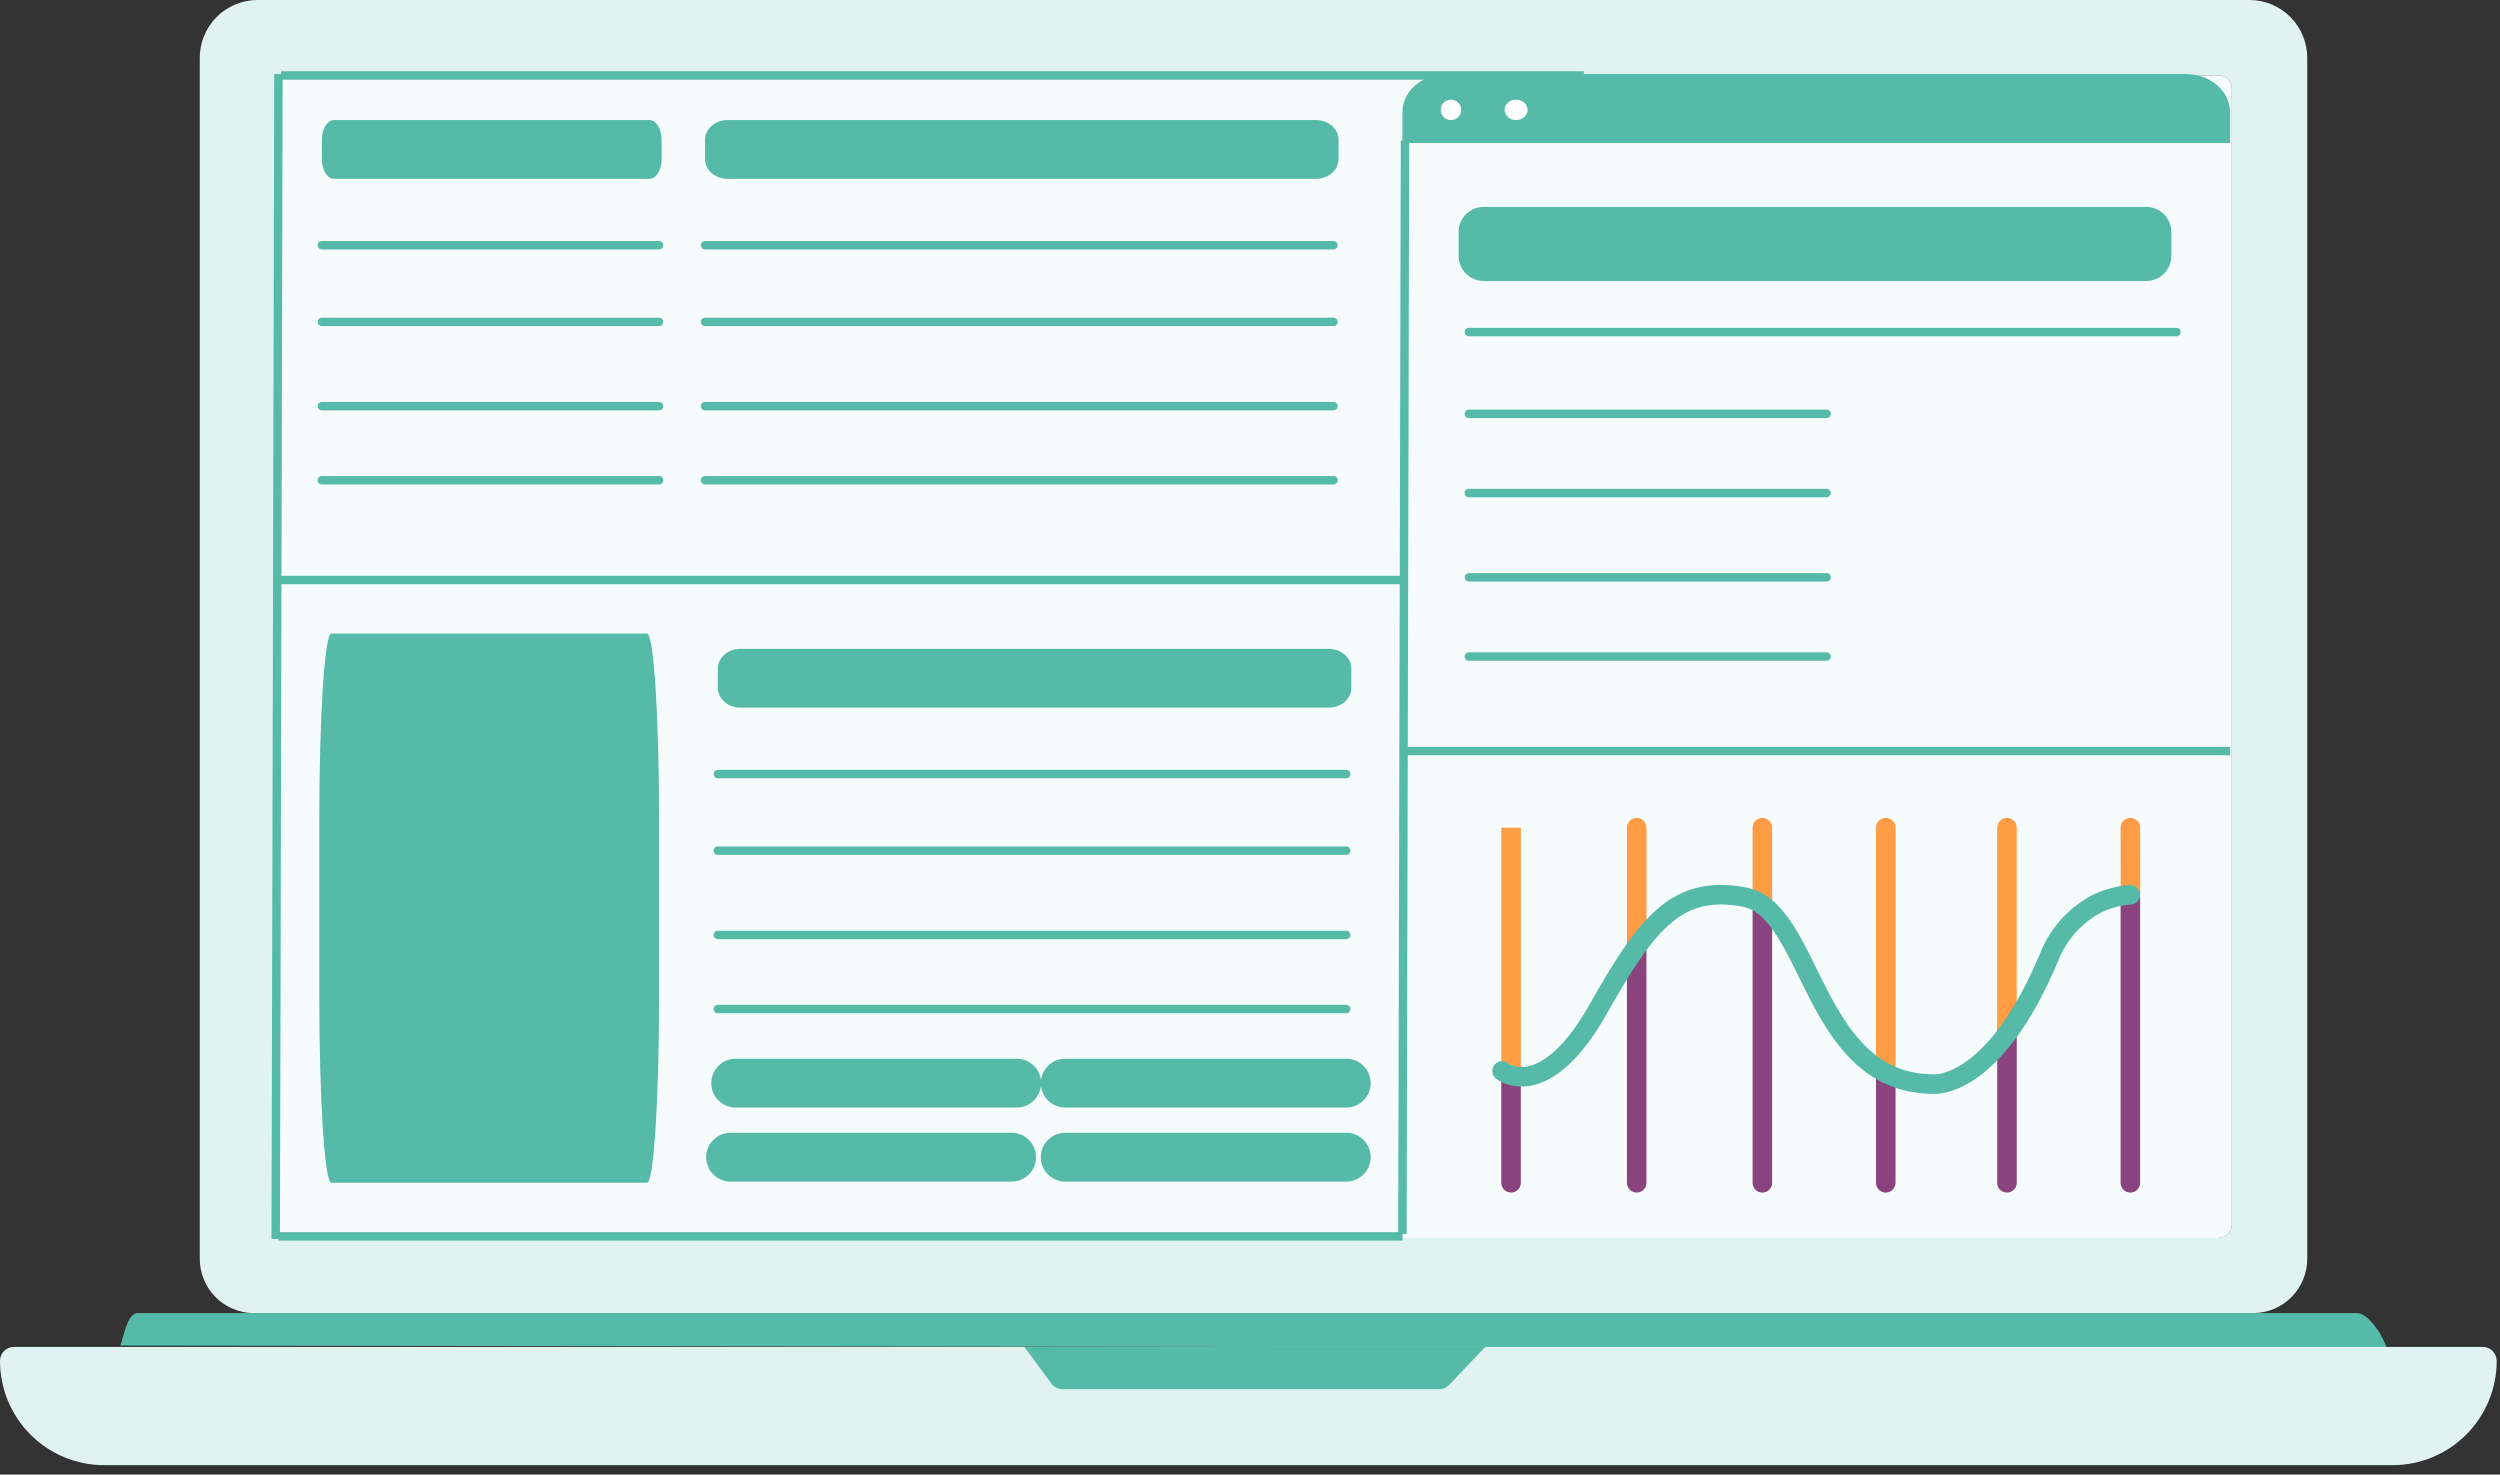 <svg width="256" height="151" viewBox="0 0 256 151" fill="none" xmlns="http://www.w3.org/2000/svg">
<rect x="0" y="0" width="256" height="151" fill="#333333" stroke="none"/>
<path d="M12.324 137.785C12.679 136.835 13.034 134.46 14.098 134.46H241.387C242.566 134.46 244.131 136.973 244.408 138.07" fill="#55BAA7"/>
<path d="M1.409 137.927H254.243C254.62 137.927 254.981 138.077 255.247 138.344C255.513 138.611 255.663 138.973 255.663 139.351C255.663 142.183 254.541 144.899 252.544 146.902C250.547 148.905 247.839 150.03 245.015 150.03H10.648C7.824 150.03 5.116 148.905 3.119 146.902C1.122 144.899 0 142.183 0 139.351C0 138.973 0.15 138.611 0.416 138.344C0.682 138.077 1.043 137.927 1.42 137.927H1.409Z" fill="#E1F3F0"/>
<path d="M104.897 137.927L107.662 141.672C107.794 141.853 107.967 142.001 108.167 142.102C108.367 142.204 108.588 142.256 108.812 142.256H147.362C147.556 142.256 147.747 142.217 147.925 142.14C148.102 142.064 148.262 141.952 148.395 141.811L152.097 137.917L104.897 137.927Z" fill="#55BAA7"/>
<path d="M227.172 7.706H29.57C28.814 7.706 28.2 8.321 28.2 9.08V125.394C28.2 126.153 28.814 126.768 29.57 126.768H227.172C227.928 126.768 228.542 126.153 228.542 125.394V9.08C228.542 8.321 227.928 7.706 227.172 7.706Z" fill="#F5FCFB"/>
<path d="M230.359 9.64612e-06H26.38C25.601 -0.001 24.83 0.151 24.11 0.45C23.391 0.748 22.737 1.186 22.187 1.738C21.636 2.291 21.2 2.946 20.903 3.668C20.606 4.39 20.454 5.164 20.456 5.945V128.897C20.456 130.372 21.04 131.787 22.081 132.831C23.121 133.874 24.532 134.46 26.004 134.46H230.725C232.195 134.458 233.603 133.87 234.641 132.827C235.679 131.784 236.262 130.37 236.262 128.897V5.945C236.265 4.371 235.645 2.862 234.538 1.747C233.431 0.632 231.928 0.004 230.359 9.64612e-06ZM228.542 125.38C228.542 125.744 228.398 126.094 228.141 126.351C227.884 126.609 227.535 126.754 227.172 126.754H29.571C29.207 126.754 28.859 126.609 28.602 126.351C28.345 126.094 28.201 125.744 28.201 125.38V9.081C28.201 8.716 28.345 8.367 28.602 8.109C28.859 7.851 29.207 7.707 29.571 7.707H227.172C227.535 7.707 227.884 7.851 228.141 8.109C228.398 8.367 228.542 8.716 228.542 9.081V125.38Z" fill="#E1F3F0"/>
<path d="M143.609 126.345L143.87 14.387" stroke="#55BAA7" stroke-width="0.863" stroke-miterlimit="10"/>
<path d="M150.41 34.006H222.868" stroke="#55BAA7" stroke-width="0.863" stroke-linecap="round" stroke-linejoin="round"/>
<path d="M150.41 42.377H187.047" stroke="#55BAA7" stroke-width="0.863" stroke-linecap="round" stroke-linejoin="round"/>
<path d="M150.403 50.486H187.039" stroke="#55BAA7" stroke-width="0.863" stroke-linecap="round" stroke-linejoin="round"/>
<path d="M150.417 59.118H187.055" stroke="#55BAA7" stroke-width="0.863" stroke-linecap="round" stroke-linejoin="round"/>
<path d="M150.41 67.227H187.047" stroke="#55BAA7" stroke-width="0.863" stroke-linecap="round" stroke-linejoin="round"/>
<path d="M143.609 76.906H228.362" stroke="#55BAA7" stroke-width="0.863" stroke-miterlimit="10"/>
<path d="M28.234 126.868L28.512 7.586" stroke="#55BAA7" stroke-width="0.863" stroke-miterlimit="10"/>
<path d="M28.512 59.393H143.609" stroke="#55BAA7" stroke-width="0.863" stroke-miterlimit="10"/>
<path d="M28.512 126.606H143.61" stroke="#55BAA7" stroke-width="0.863" stroke-miterlimit="10"/>
<path d="M28.773 7.726H162.182" stroke="#55BAA7" stroke-width="0.863" stroke-miterlimit="10"/>
<path d="M72.197 25.112H136.546" stroke="#55BAA7" stroke-width="0.863" stroke-linecap="round" stroke-linejoin="round"/>
<path d="M72.197 32.96H136.546" stroke="#55BAA7" stroke-width="0.863" stroke-linecap="round" stroke-linejoin="round"/>
<path d="M72.197 41.592H136.546" stroke="#55BAA7" stroke-width="0.863" stroke-linecap="round" stroke-linejoin="round"/>
<path d="M72.197 49.178H136.546" stroke="#55BAA7" stroke-width="0.863" stroke-linecap="round" stroke-linejoin="round"/>
<path d="M75.336 110.911H104.11" stroke="#55BAA7" stroke-width="5" stroke-linecap="round" stroke-linejoin="round"/>
<path d="M74.813 118.497H103.587" stroke="#55BAA7" stroke-width="5" stroke-linecap="round" stroke-linejoin="round"/>
<path d="M109.08 110.911H137.854" stroke="#55BAA7" stroke-width="5" stroke-linecap="round" stroke-linejoin="round"/>
<path d="M109.08 118.497H137.854" stroke="#55BAA7" stroke-width="5" stroke-linecap="round" stroke-linejoin="round"/>
<path d="M134.772 12.295H74.494C73.225 12.295 72.197 13.202 72.197 14.322V16.284C72.197 17.403 73.225 18.311 74.494 18.311H134.772C136.041 18.311 137.069 17.403 137.069 16.284V14.322C137.069 13.202 136.041 12.295 134.772 12.295Z" fill="#55BAA7"/>
<path d="M73.505 79.26H137.854" stroke="#55BAA7" stroke-width="0.863" stroke-linecap="round" stroke-linejoin="round"/>
<path d="M73.505 87.107H137.854" stroke="#55BAA7" stroke-width="0.863" stroke-linecap="round" stroke-linejoin="round"/>
<path d="M73.505 95.739H137.854" stroke="#55BAA7" stroke-width="0.863" stroke-linecap="round" stroke-linejoin="round"/>
<path d="M73.505 103.325H137.854" stroke="#55BAA7" stroke-width="0.863" stroke-linecap="round" stroke-linejoin="round"/>
<path d="M136.08 66.442H75.802C74.533 66.442 73.505 67.35 73.505 68.469V70.431C73.505 71.551 74.533 72.459 75.802 72.459H136.08C137.349 72.459 138.377 71.551 138.377 70.431V68.469C138.377 67.35 137.349 66.442 136.08 66.442Z" fill="#55BAA7"/>
<path d="M32.959 25.112H67.488" stroke="#55BAA7" stroke-width="0.863" stroke-linecap="round" stroke-linejoin="round"/>
<path d="M32.959 32.96H67.488" stroke="#55BAA7" stroke-width="0.863" stroke-linecap="round" stroke-linejoin="round"/>
<path d="M32.959 41.592H67.488" stroke="#55BAA7" stroke-width="0.863" stroke-linecap="round" stroke-linejoin="round"/>
<path d="M32.959 49.178H67.488" stroke="#55BAA7" stroke-width="0.863" stroke-linecap="round" stroke-linejoin="round"/>
<path d="M66.518 12.295H34.191C33.511 12.295 32.959 13.202 32.959 14.322V16.284C32.959 17.403 33.511 18.311 34.191 18.311H66.518C67.198 18.311 67.75 17.403 67.75 16.284V14.322C67.75 13.202 67.198 12.295 66.518 12.295Z" fill="#55BAA7"/>
<path d="M66.257 64.873H33.93C33.249 64.873 32.698 73.356 32.698 83.821V102.164C32.698 112.629 33.249 121.113 33.93 121.113H66.257C66.937 121.113 67.488 112.629 67.488 102.164V83.821C67.488 73.356 66.937 64.873 66.257 64.873Z" fill="#55BAA7"/>
<path d="M219.761 21.188H151.948C150.521 21.188 149.364 22.333 149.364 23.744V26.218C149.364 27.63 150.521 28.774 151.948 28.774H219.761C221.188 28.774 222.345 27.63 222.345 26.218V23.744C222.345 22.333 221.188 21.188 219.761 21.188Z" fill="#55BAA7"/>
<path d="M148.129 7.586H223.841C225.04 7.586 226.19 7.997 227.038 8.729C227.885 9.461 228.362 10.454 228.362 11.489V14.649H143.609V11.489C143.609 10.454 144.085 9.461 144.933 8.729C145.78 7.997 146.93 7.586 148.129 7.586Z" fill="#55BAA7"/>
<path d="M148.579 12.294C149.157 12.294 149.625 11.826 149.625 11.248C149.625 10.67 149.157 10.202 148.579 10.202C148.001 10.202 147.533 10.67 147.533 11.248C147.533 11.826 148.001 12.294 148.579 12.294Z" fill="white"/>
<path d="M155.249 12.294C155.899 12.294 156.426 11.826 156.426 11.248C156.426 10.67 155.899 10.202 155.249 10.202C154.599 10.202 154.072 10.67 154.072 11.248C154.072 11.826 154.599 12.294 155.249 12.294Z" fill="white"/>
<path d="M180.465 92.057V121.118" stroke="#8B437F" stroke-width="2" stroke-linecap="round" stroke-linejoin="round"/>
<path d="M180.465 84.753V92.057" stroke="#FF9C44" stroke-width="2" stroke-linecap="round" stroke-linejoin="round"/>
<path d="M167.599 96.174V121.118" stroke="#8B437F" stroke-width="2" stroke-linecap="round" stroke-linejoin="round"/>
<path d="M154.732 109.562V121.118" stroke="#8B437F" stroke-width="2" stroke-linecap="round" stroke-linejoin="round"/>
<path d="M154.732 84.753V109.562" stroke="#FF9C44" stroke-width="2" stroke-miterlimit="10"/>
<path d="M167.599 84.753V96.175" stroke="#FF9C44" stroke-width="2" stroke-linecap="round" stroke-linejoin="round"/>
<path d="M193.103 109.868V121.118" stroke="#8B437F" stroke-width="2" stroke-linecap="round" stroke-linejoin="round"/>
<path d="M193.103 84.753V109.868" stroke="#FF9C44" stroke-width="2" stroke-linecap="round" stroke-linejoin="round"/>
<path d="M205.512 105.46V121.119" stroke="#8B437F" stroke-width="2" stroke-linecap="round" stroke-linejoin="round"/>
<path d="M205.512 84.753V105.46" stroke="#FF9C44" stroke-width="2" stroke-linecap="round" stroke-linejoin="round"/>
<path d="M218.149 91.967V121.118" stroke="#8B437F" stroke-width="2" stroke-linecap="round" stroke-linejoin="round"/>
<path d="M218.149 84.753L218.164 91.342" stroke="#FF9C44" stroke-width="2" stroke-linecap="round" stroke-linejoin="round"/>
<path d="M153.811 109.667C153.811 109.667 158.102 113.114 163.62 103.39C168.521 94.745 171.585 90.516 178.628 91.863C185.671 93.211 185.488 110.895 197.935 111.014C197.935 111.014 204.079 111.692 209.796 98.096C210.659 95.836 212.289 93.933 214.415 92.705C215.566 92.087 216.84 91.719 218.149 91.625" stroke="#55BAA7" stroke-width="2" stroke-linecap="round" stroke-linejoin="round"/>
</svg>
